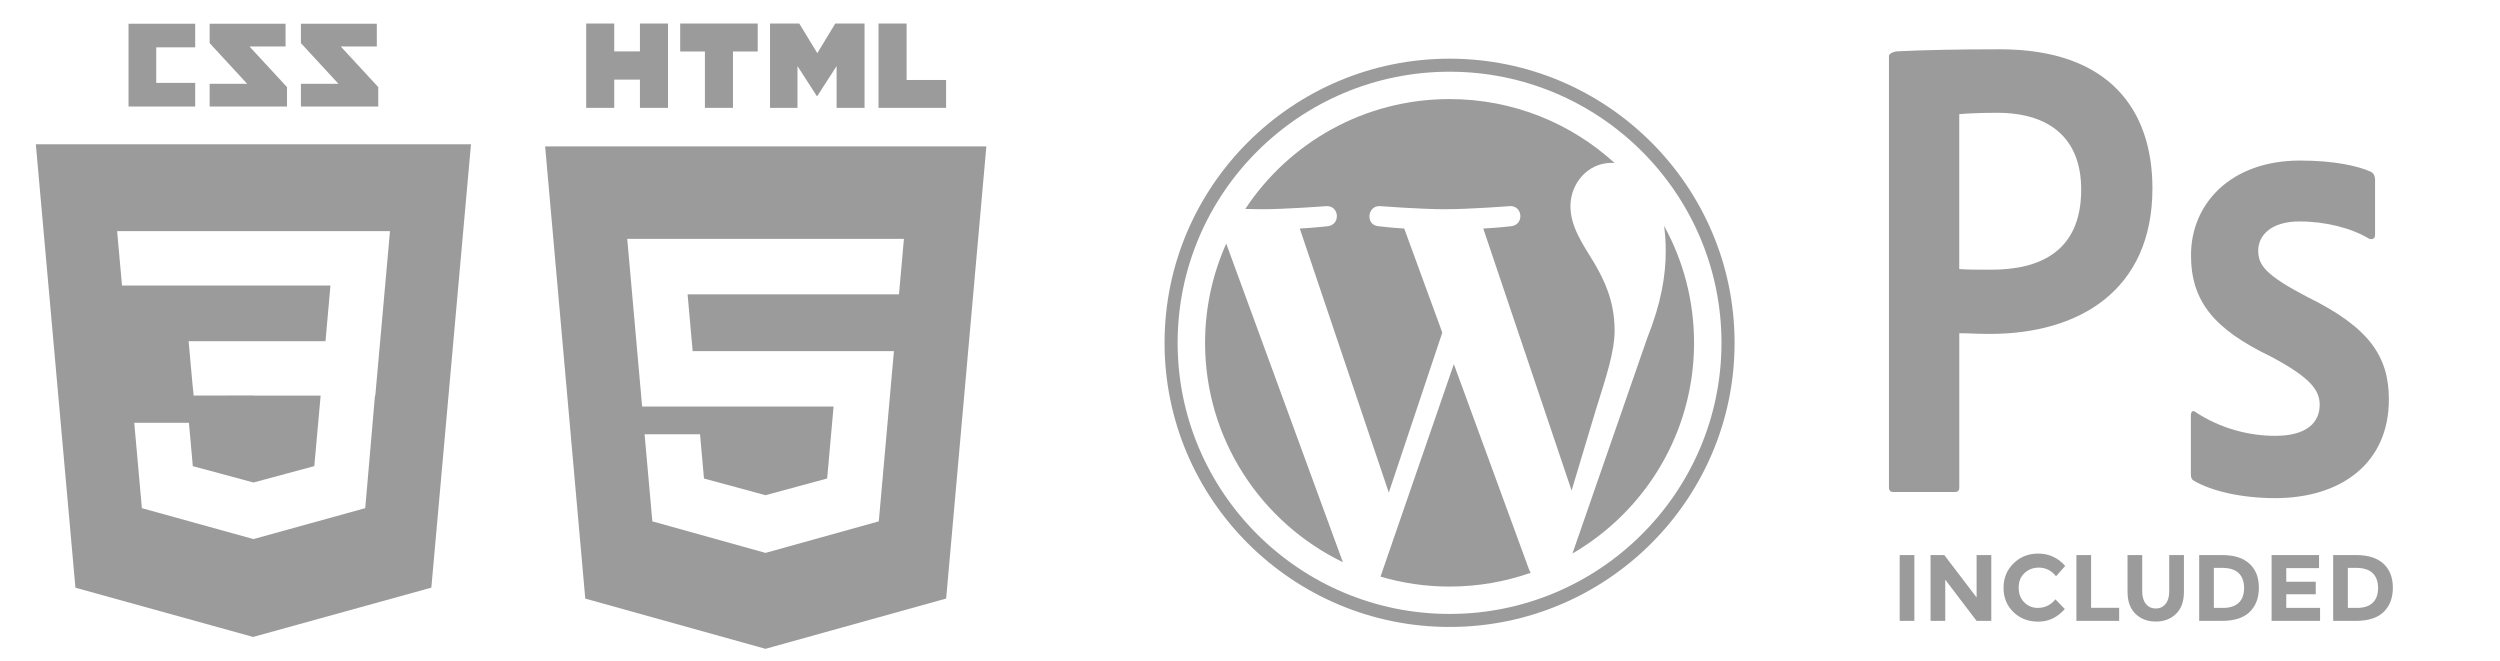 <?xml version="1.0" encoding="UTF-8" standalone="no"?>
<svg width="140px" height="37px" viewBox="0 0 140 37" version="1.1" xmlns="http://www.w3.org/2000/svg" xmlns:xlink="http://www.w3.org/1999/xlink" xmlns:sketch="http://www.bohemiancoding.com/sketch/ns">
    <!-- Generator: Sketch 3.3.3 (12081) - http://www.bohemiancoding.com/sketch -->
    <title>included</title>
    <desc>Created with Sketch.</desc>
    <defs></defs>
    <g id="Page-1" stroke="none" stroke-width="1" fill="none" fill-rule="evenodd" sketch:type="MSPage">
        <g id="included" sketch:type="MSArtboardGroup" fill="#9B9B9B">
            <g id="Shape-+-Shape" sketch:type="MSLayerGroup" transform="translate(2, 1)">
                <path d="M19.102,1.601 L17.08,1.601 L19.183,3.879 L19.183,4.964 L14.851,4.964 L14.851,3.694 L16.954,3.694 L14.851,1.415 L14.851,0.329 L19.102,0.329 L19.102,1.601 L19.102,1.601 Z M13.992,1.601 L11.969,1.601 L14.073,3.879 L14.073,4.964 L9.74,4.964 L9.74,3.694 L11.843,3.694 L9.74,1.415 L9.74,0.329 L13.992,0.329 L13.992,1.601 L13.992,1.601 Z M8.931,1.652 L6.749,1.652 L6.749,3.641 L8.931,3.641 L8.931,4.964 L5.198,4.964 L5.198,0.329 L8.931,0.329 L8.931,1.652 L8.931,1.652 Z" id="Shape" sketch:type="MSShapeGroup"></path>
                <path d="M12.196,11.942 L19.84,11.942 L19.767,12.759 L19.017,21.152 L18.999,21.152 L18.498,26.942 L18.452,27.457 L12.209,29.184 L12.209,29.185 L12.195,29.189 L5.945,27.457 L5.518,22.675 L6.929,22.675 L8.58,22.675 L8.798,25.104 L12.195,26.02 L12.198,26.019 L12.198,26.019 L15.601,25.102 L15.956,21.152 L12.19,21.152 L12.19,18.107 L16.227,18.107 L16.506,14.988 L12.196,14.988 L4.842,14.988 L4.832,14.988 L4.771,14.303 L4.632,12.759 L4.559,11.942 L12.196,11.942 L12.196,11.942 Z M2.224,31.912 L0.006,7.08 L24.375,7.08 L22.155,31.908 L12.175,34.669 L2.224,31.912 L2.224,31.912 Z M12.19,19.998 L12.19,21.145 L8.846,21.152 L8.775,20.468 L8.636,18.924 L8.563,18.107 L12.19,18.107 L12.19,19.998 L12.19,19.998 Z" id="Shape" sketch:type="MSShapeGroup"></path>
            </g>
            <g id="Group" sketch:type="MSLayerGroup" transform="translate(30.013, 1)">
                <path d="M12.863,15.481 L8.492,15.481 L8.775,18.662 L12.863,18.662 L19.214,18.662 L20.048,18.662 L19.973,19.496 L19.246,27.672 L19.199,28.196 L12.868,29.958 L12.868,29.958 L12.854,29.962 L6.518,28.196 L6.084,23.32 L7.515,23.32 L9.189,23.32 L9.41,25.797 L12.855,26.731 L12.858,26.73 L16.308,25.795 L16.667,21.767 L12.863,21.767 L5.946,21.767 L5.186,13.209 L5.112,12.376 L12.858,12.376 L12.863,12.376 L20.607,12.376 L20.533,13.209 L20.392,14.783 L20.33,15.481 L20.32,15.481 L12.863,15.481 L12.863,15.481 Z M2.762,32.522 L0.514,7.2 L25.223,7.2 L22.972,32.518 L12.853,35.334 L2.762,32.522 L2.762,32.522 Z" id="Shape" sketch:type="MSShapeGroup"></path>
                <path d="M2.813,0.318 L4.385,0.318 L4.385,1.878 L5.823,1.878 L5.823,0.318 L7.395,0.318 L7.395,5.04 L5.823,5.04 L5.823,3.459 L4.385,3.459 L4.385,5.04 L2.813,5.04 L2.813,0.318 L2.813,0.318 L2.813,0.318 Z" id="Shape" sketch:type="MSShapeGroup"></path>
                <path d="M9.462,1.884 L8.078,1.884 L8.078,0.318 L12.419,0.318 L12.419,1.884 L11.034,1.884 L11.034,5.04 L9.462,5.04 L9.462,1.884 L9.462,1.884 L9.462,1.884 Z" id="Shape" sketch:type="MSShapeGroup"></path>
                <path d="M13.108,0.318 L14.747,0.318 L15.755,1.977 L16.762,0.318 L18.402,0.318 L18.402,5.04 L16.837,5.04 L16.837,2.7 L15.755,4.379 L15.728,4.379 L14.646,2.7 L14.646,5.04 L13.108,5.04 L13.108,0.318 L13.108,0.318 Z" id="Shape" sketch:type="MSShapeGroup"></path>
                <path d="M19.184,0.318 L20.757,0.318 L20.757,3.479 L22.968,3.479 L22.968,5.04 L19.184,5.04 L19.184,0.318 L19.184,0.318 Z" id="Shape" sketch:type="MSShapeGroup"></path>
            </g>
            <g id="Group" sketch:type="MSLayerGroup" transform="translate(64.665, 3)">
                <path d="M2.819,16.198 C2.819,21.601 5.969,26.27 10.536,28.482 L4.004,10.642 C3.245,12.34 2.819,14.219 2.819,16.198 L2.819,16.198 L2.819,16.198 Z" id="Shape" sketch:type="MSShapeGroup"></path>
                <path d="M25.753,15.509 C25.753,13.822 25.146,12.654 24.624,11.744 C23.93,10.62 23.28,9.668 23.28,8.543 C23.28,7.289 24.234,6.121 25.579,6.121 C25.64,6.121 25.697,6.128 25.756,6.131 C23.32,3.907 20.075,2.548 16.511,2.548 C11.727,2.548 7.519,4.995 5.071,8.701 C5.392,8.71 5.695,8.717 5.952,8.717 C7.384,8.717 9.601,8.544 9.601,8.544 C10.339,8.5 10.426,9.581 9.689,9.668 C9.689,9.668 8.947,9.755 8.122,9.798 L13.108,24.584 L16.104,15.625 L13.971,9.798 C13.233,9.755 12.535,9.668 12.535,9.668 C11.797,9.625 11.884,8.5 12.622,8.543 C12.622,8.543 14.883,8.717 16.228,8.717 C17.66,8.717 19.877,8.543 19.877,8.543 C20.615,8.5 20.702,9.581 19.965,9.668 C19.965,9.668 19.221,9.755 18.398,9.798 L23.345,24.471 L24.711,19.921 C25.303,18.033 25.753,16.677 25.753,15.509 L25.753,15.509 L25.753,15.509 Z" id="Shape" sketch:type="MSShapeGroup"></path>
                <path d="M16.751,17.392 L12.643,29.292 C13.869,29.652 15.167,29.848 16.511,29.848 C18.105,29.848 19.634,29.574 21.057,29.075 C21.021,29.016 20.987,28.954 20.96,28.887 L16.751,17.392 L16.751,17.392 Z" id="Shape" sketch:type="MSShapeGroup"></path>
                <path d="M28.524,9.649 C28.583,10.084 28.617,10.55 28.617,11.052 C28.617,12.437 28.357,13.995 27.576,15.942 L23.393,27.996 C27.464,25.63 30.202,21.234 30.202,16.198 C30.202,13.825 29.594,11.593 28.524,9.649 L28.524,9.649 L28.524,9.649 Z" id="Shape" sketch:type="MSShapeGroup"></path>
                <path d="M16.511,0.286 C7.71,0.286 0.55,7.424 0.55,16.198 C0.55,24.972 7.71,32.11 16.511,32.11 C25.311,32.11 32.472,24.972 32.472,16.198 C32.471,7.424 25.311,0.286 16.511,0.286 L16.511,0.286 L16.511,0.286 Z M16.511,31.38 C8.114,31.38 1.282,24.569 1.282,16.198 C1.282,7.826 8.114,1.016 16.511,1.016 C24.907,1.016 31.738,7.826 31.738,16.198 C31.738,24.569 24.907,31.38 16.511,31.38 L16.511,31.38 L16.511,31.38 Z" id="Shape" sketch:type="MSShapeGroup"></path>
            </g>
            <g id="Shape-+-INCLUDED" sketch:type="MSLayerGroup" transform="translate(105, 2)">
                <path d="M0.782,1.133 C0.782,0.985 1.093,0.873 1.279,0.873 C2.705,0.798 4.8,0.76 6.995,0.76 C13.144,0.76 15.536,4.174 15.536,8.546 C15.536,14.251 11.45,16.699 6.439,16.699 C5.596,16.699 5.308,16.661 4.72,16.661 L4.72,25.291 C4.72,25.477 4.647,25.552 4.465,25.552 L1.037,25.552 C0.86,25.552 0.782,25.48 0.782,25.293 L0.782,1.133 L0.782,1.133 Z M4.718,13.067 C5.228,13.103 5.634,13.103 6.514,13.103 C9.108,13.103 11.547,12.175 11.547,8.615 C11.547,5.763 9.802,4.316 6.84,4.316 C5.962,4.316 5.122,4.354 4.718,4.392 L4.718,13.063 L4.718,13.067 L4.718,13.067 Z M23.802,10.399 C22.046,10.399 21.46,11.288 21.46,12.029 C21.46,12.847 21.864,13.404 24.203,14.626 C27.684,16.333 28.777,17.962 28.777,20.37 C28.777,23.963 26.072,25.895 22.414,25.895 C20.474,25.895 18.822,25.484 17.873,24.929 C17.727,24.855 17.689,24.743 17.689,24.556 L17.689,21.259 C17.689,21.034 17.8,20.96 17.946,21.073 C19.339,21.998 20.95,22.407 22.414,22.407 C24.17,22.407 24.902,21.666 24.902,20.668 C24.902,19.851 24.392,19.148 22.159,17.962 C19.01,16.445 17.696,14.889 17.696,12.292 C17.696,9.401 19.926,6.991 23.804,6.991 C25.706,6.991 27.05,7.29 27.782,7.625 C27.966,7.737 28.004,7.917 28.004,8.067 L28.004,11.144 C28.004,11.331 27.893,11.441 27.671,11.369 C26.684,10.772 25.232,10.403 23.804,10.403 L23.802,10.399 L23.802,10.399 Z" id="Shape" sketch:type="MSShapeGroup"></path>
                <path d="M1.382,29.084 L2.204,29.084 L2.204,32.77 L1.382,32.77 L1.382,29.084 Z M5.69,29.084 L6.512,29.084 L6.512,32.77 L5.69,32.77 L3.934,30.461 L3.934,32.77 L3.111,32.77 L3.111,29.084 L3.881,29.084 L5.69,31.457 L5.69,29.084 Z M9.112,32.042 C9.516,32.042 9.846,31.882 10.103,31.563 L10.63,32.106 C10.212,32.577 9.719,32.812 9.151,32.812 C8.583,32.812 8.116,32.633 7.749,32.274 C7.381,31.916 7.198,31.463 7.198,30.917 C7.198,30.37 7.385,29.914 7.759,29.548 C8.134,29.183 8.591,29 9.133,29 C9.737,29 10.243,29.23 10.651,29.691 L10.14,30.271 C9.88,29.947 9.556,29.786 9.17,29.786 C8.86,29.786 8.596,29.887 8.376,30.089 C8.156,30.291 8.047,30.563 8.047,30.906 C8.047,31.249 8.15,31.524 8.358,31.731 C8.565,31.939 8.816,32.042 9.112,32.042 L9.112,32.042 Z M11.279,32.77 L11.279,29.084 L12.101,29.084 L12.101,32.037 L13.672,32.037 L13.672,32.77 L11.279,32.77 Z M15.723,32.074 C15.955,32.074 16.139,31.989 16.274,31.818 C16.41,31.648 16.477,31.415 16.477,31.12 L16.477,29.084 L17.3,29.084 L17.3,31.146 C17.3,31.68 17.152,32.091 16.857,32.377 C16.562,32.664 16.184,32.807 15.723,32.807 C15.263,32.807 14.884,32.663 14.587,32.374 C14.29,32.086 14.142,31.677 14.142,31.146 L14.142,29.084 L14.964,29.084 L14.964,31.12 C14.964,31.415 15.033,31.648 15.17,31.818 C15.307,31.989 15.491,32.074 15.723,32.074 L15.723,32.074 Z M20.97,29.567 C21.321,29.888 21.497,30.336 21.497,30.909 C21.497,31.482 21.326,31.935 20.983,32.269 C20.64,32.603 20.117,32.77 19.414,32.77 L18.154,32.77 L18.154,29.084 L19.457,29.084 C20.114,29.084 20.618,29.245 20.97,29.567 L20.97,29.567 Z M20.366,31.758 C20.568,31.568 20.669,31.292 20.669,30.93 C20.669,30.568 20.568,30.289 20.366,30.094 C20.164,29.899 19.854,29.801 19.435,29.801 L18.977,29.801 L18.977,32.042 L19.499,32.042 C19.875,32.042 20.164,31.947 20.366,31.758 L20.366,31.758 Z M24.866,29.084 L24.866,29.817 L23.031,29.817 L23.031,30.577 L24.682,30.577 L24.682,31.278 L23.031,31.278 L23.031,32.042 L24.924,32.042 L24.924,32.77 L22.209,32.77 L22.209,29.084 L24.866,29.084 Z M28.473,29.567 C28.824,29.888 29,30.336 29,30.909 C29,31.482 28.829,31.935 28.486,32.269 C28.143,32.603 27.62,32.77 26.917,32.77 L25.657,32.77 L25.657,29.084 L26.959,29.084 C27.617,29.084 28.121,29.245 28.473,29.567 L28.473,29.567 Z M27.869,31.758 C28.071,31.568 28.172,31.292 28.172,30.93 C28.172,30.568 28.071,30.289 27.869,30.094 C27.667,29.899 27.357,29.801 26.938,29.801 L26.48,29.801 L26.48,32.042 L27.002,32.042 C27.378,32.042 27.667,31.947 27.869,31.758 L27.869,31.758 Z" id="INCLUDED" sketch:type="MSShapeGroup"></path>
            </g>
        </g>
    </g>
</svg>